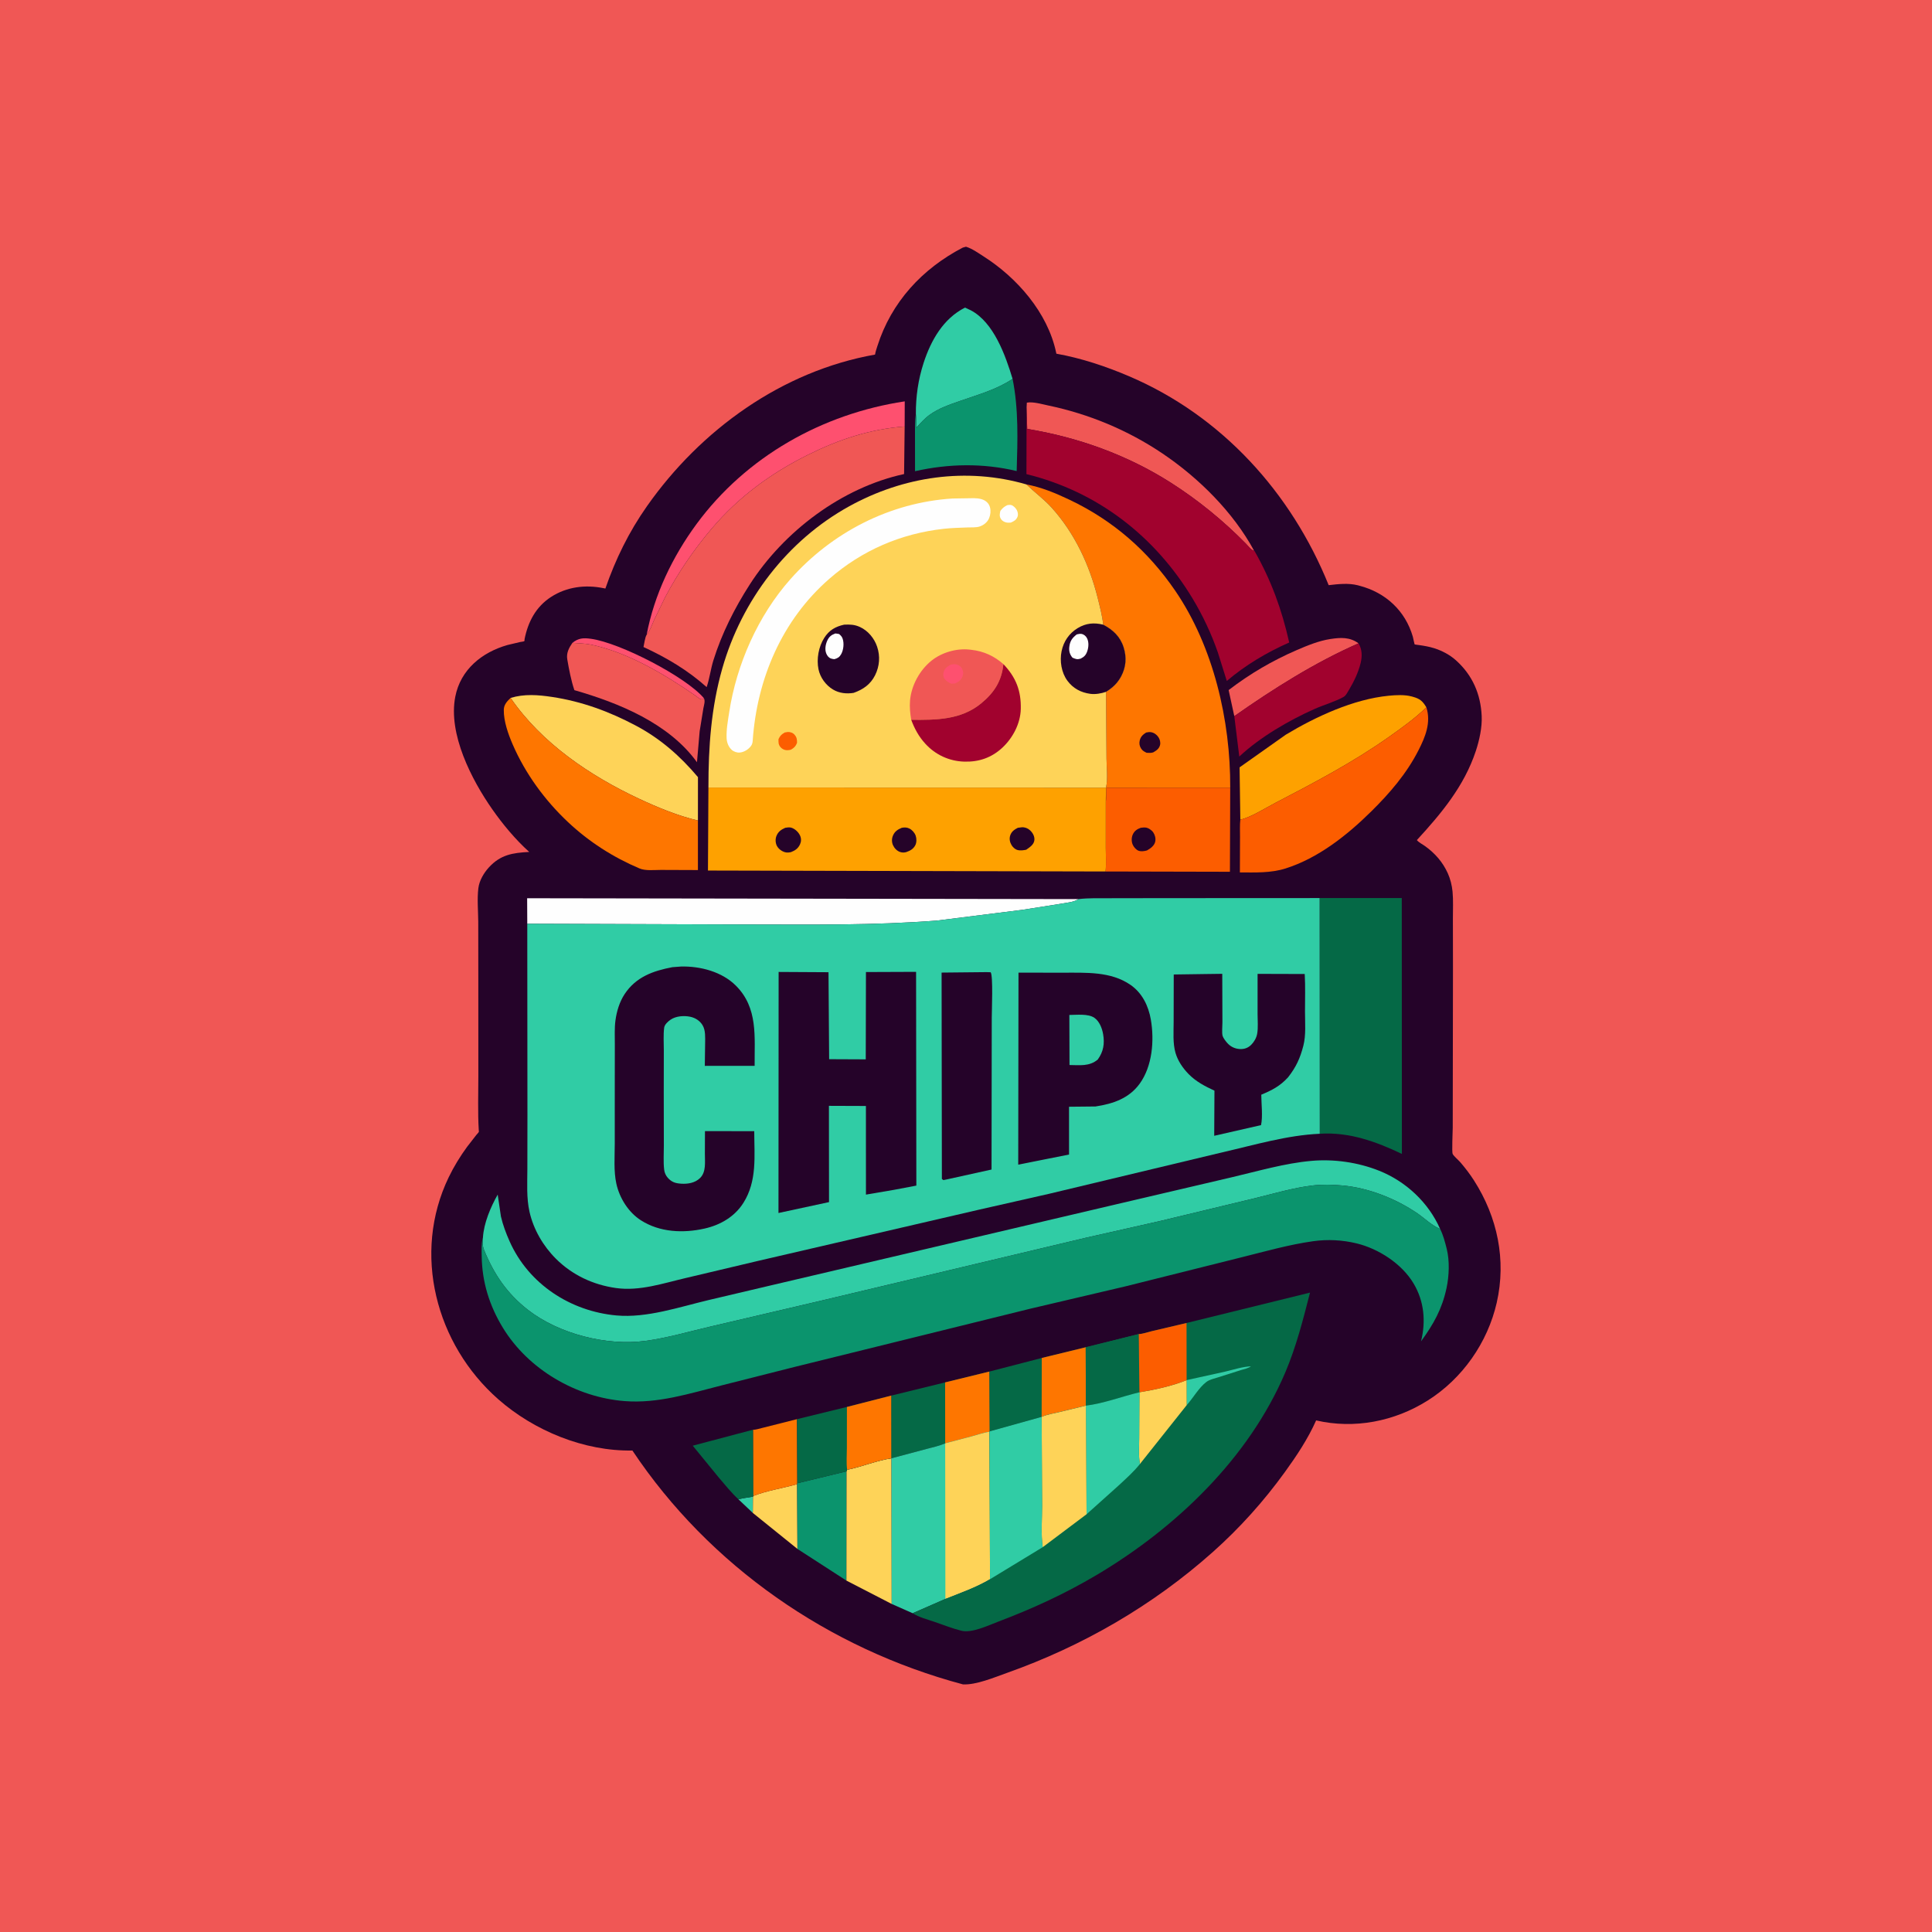 <svg version="1.1" xmlns="http://www.w3.org/2000/svg" style="display: block;" viewBox="0 0 2048 2048" width="1024" height="1024">
<path transform="translate(0,0)" fill="rgb(240,87,85)" d="M -0 -0 L 2048 0 L 2048 2048 L -0 2048 L -0 -0 z"/>
<path transform="translate(0,0)" fill="rgb(37,3,41)" d="M 1020.53 262.5 L 1024 261.53 C 1030.64 263.582 1036.77 268.062 1042.61 271.778 C 1078.13 294.394 1110.55 331.361 1119.49 373.502 L 1119.79 374.929 C 1146.18 379.636 1172.38 388.387 1197 398.898 C 1295.04 440.757 1368.83 522.218 1408.45 620.3 C 1418.54 619.13 1429.25 617.884 1439.25 620.408 L 1441 620.875 C 1468.75 628.089 1489.66 647.294 1497.69 675.022 C 1497.95 675.898 1499.35 682.907 1499.61 683.119 C 1499.75 683.238 1503.58 683.702 1504 683.762 C 1509.45 684.541 1514.73 685.404 1520 687.05 C 1528.52 689.707 1536.74 694.002 1543.4 699.98 C 1560.87 715.678 1569.59 735.707 1570.65 759.048 C 1571.2 771.089 1568.18 784.755 1564.43 796.1 C 1552.13 833.253 1527.94 862.233 1501.94 890.535 C 1504 893.101 1507.99 895.01 1510.69 896.962 C 1521.23 904.567 1529.31 913.784 1534.69 925.627 C 1537.4 931.619 1539.14 938.564 1539.76 945.106 C 1540.64 954.426 1540.11 964.216 1540.13 973.597 L 1540.21 1025.97 L 1539.96 1195.11 C 1539.96 1199.8 1538.85 1221.22 1539.92 1223.28 C 1541.21 1225.75 1545.92 1229.64 1547.92 1231.95 C 1553.27 1238.16 1558.14 1244.52 1562.56 1251.43 C 1587.36 1290.23 1596.94 1335.61 1586.59 1380.93 C 1576.91 1423.3 1550.18 1461.51 1513.28 1484.7 C 1478.11 1506.82 1435.69 1515.08 1395.15 1505.69 C 1386.51 1525.2 1374.48 1543.24 1362.01 1560.47 C 1339.5 1591.57 1314.34 1619.61 1285.64 1645.2 C 1221.96 1701.96 1147.63 1744.91 1067.31 1773.39 C 1054.04 1778.09 1034.7 1786.29 1020.73 1785.5 C 878.776 1747.64 752.095 1660.14 670.367 1537.61 C 619.302 1538.55 566.167 1516.71 528.108 1483.21 C 462.009 1425.04 436.683 1328.85 475.603 1248.04 C 480.995 1236.84 487.776 1225.75 495.119 1215.72 L 504.93 1203.09 C 505.537 1202.33 507.409 1200.51 507.616 1199.73 C 507.764 1199.17 507.54 1198.57 507.505 1197.99 C 506.364 1179.04 507.068 1159.73 507.058 1140.74 L 507.027 1037.12 L 506.958 977.111 C 506.867 965.577 505.686 952.909 507.084 941.471 C 508.058 933.501 512.87 925.354 518.218 919.5 C 530.575 905.973 543.604 903.994 560.985 903.092 C 546.288 889.809 533.037 873.915 521.72 857.719 C 499.924 826.528 474.942 778.175 482.594 738.635 C 488.175 709.796 510.803 691.473 538 683.725 L 551.315 680.587 C 552.093 680.431 555.144 680.04 555.63 679.736 C 556.251 679.347 555.908 678.296 556.052 677.577 C 559.699 659.281 567.999 643.221 584.159 632.776 C 600.85 621.989 620.49 619.568 639.812 623.492 L 641.717 623.888 C 652.597 592.526 666.649 563.876 685.756 536.664 C 742.682 455.592 828.931 393.334 927.576 375.872 C 928.08 372.795 929.14 369.747 930.085 366.776 C 944.894 320.233 977.569 284.879 1020.53 262.5 z"/>
<path transform="translate(0,0)" fill="rgb(48,204,165)" d="M 782.769 1589.32 C 787.701 1587.95 793.159 1587.52 798.235 1586.51 L 798.043 1603.79 L 782.769 1589.32 z"/>
<path transform="translate(0,0)" fill="rgb(254,80,111)" d="M 606.783 681.434 C 613.244 676.324 618.317 676.072 626.219 677.118 C 656.882 681.175 727.057 717.429 746.137 740.06 L 745.637 741.005 C 742.354 742.191 740.352 739.56 737.589 737.654 C 704.888 715.083 665.736 691.479 626.466 683.326 C 620.085 682.001 613.29 681.991 606.783 681.434 z"/>
<path transform="translate(0,0)" fill="rgb(254,211,88)" d="M 844.963 1573.28 L 845.322 1641.93 L 798.043 1603.79 L 798.235 1586.51 L 798.594 1585.76 C 812.922 1580.04 829.965 1577.56 844.963 1573.28 z"/>
<path transform="translate(0,0)" fill="rgb(5,105,70)" d="M 782.769 1589.32 C 775.2 1582.29 768.682 1574.15 761.981 1566.31 L 734.328 1532.49 L 798.411 1515.52 L 798.594 1585.76 L 798.235 1586.51 C 793.159 1587.52 787.701 1587.95 782.769 1589.32 z"/>
<path transform="translate(0,0)" fill="rgb(254,118,0)" d="M 798.411 1515.52 C 800.226 1515.94 805.989 1514.12 808 1513.67 L 844.853 1504.37 L 845.157 1572.33 L 844.963 1573.28 C 829.965 1577.56 812.922 1580.04 798.594 1585.76 L 798.411 1515.52 z"/>
<path transform="translate(0,0)" fill="rgb(240,87,85)" d="M 1308.41 759.162 L 1302.4 731.512 C 1324.96 714.237 1348.6 700.372 1374.67 689.097 C 1385.87 684.256 1398.01 679.267 1410.13 677.404 C 1421.11 675.716 1430.85 675.168 1440.09 681.972 C 1393.79 702.307 1349.81 730.112 1308.41 759.162 z"/>
<path transform="translate(0,0)" fill="rgb(11,148,109)" d="M 845.157 1572.33 L 897.395 1559.66 L 897.259 1675.51 L 845.322 1641.93 L 844.963 1573.28 L 845.157 1572.33 z"/>
<path transform="translate(0,0)" fill="rgb(240,87,85)" d="M 1088.25 431.557 L 1088.5 426.829 C 1094.93 425.569 1104.79 428.494 1111.22 429.84 C 1154.42 438.873 1195.63 456.023 1232.25 480.693 C 1270.63 506.544 1307.22 542.81 1329.39 583.763 C 1326.63 583.522 1322.89 578.537 1320.8 576.408 C 1296.8 551.962 1270.11 530.151 1241.2 511.722 C 1195.01 482.279 1142.78 463.505 1088.86 454.669 L 1088.25 431.557 z"/>
<path transform="translate(0,0)" fill="rgb(161,2,46)" d="M 1440.09 681.972 C 1443.99 688.425 1444.09 695.743 1442.3 703 C 1439.86 712.918 1435.15 722.686 1429.91 731.407 C 1428.54 733.682 1426.71 737.386 1424.41 738.676 C 1415 743.952 1403.3 747.155 1393.32 751.608 C 1365.87 763.866 1335.62 781.46 1313.69 801.982 L 1308.41 759.162 C 1349.81 730.112 1393.79 702.307 1440.09 681.972 z"/>
<path transform="translate(0,0)" fill="rgb(254,211,88)" d="M 898.002 1558.02 C 913.684 1554.84 929.281 1548.14 945.003 1545.84 L 945.23 1700.25 L 897.259 1675.51 L 897.395 1559.66 L 898.002 1558.02 z"/>
<path transform="translate(0,0)" fill="rgb(254,80,111)" d="M 685.489 672.881 C 693.421 630.595 712.936 590.05 738.363 555.489 C 790.953 484.005 871.802 438.571 959.066 425.461 L 958.976 452.067 C 921.99 454.998 889.605 465.664 856.52 482.092 C 817.274 501.578 782.959 526.734 754.481 560.271 C 735.446 582.688 718.886 606.994 705.13 633 L 693.404 657.141 C 691.116 662.244 689.08 668.558 685.489 672.881 z"/>
<path transform="translate(0,0)" fill="rgb(5,105,70)" d="M 897.774 1491.43 L 944.941 1479.35 L 945.003 1545.84 C 929.281 1548.14 913.684 1554.84 898.002 1558.02 L 897.395 1559.66 L 845.157 1572.33 L 844.853 1504.37 L 897.774 1491.43 z"/>
<path transform="translate(0,0)" fill="rgb(254,118,0)" d="M 897.774 1491.43 L 944.941 1479.35 L 945.003 1545.84 C 929.281 1548.14 913.684 1554.84 898.002 1558.02 C 897.009 1550.69 897.711 1542.58 897.719 1535.13 L 897.774 1491.43 z"/>
<path transform="translate(0,0)" fill="rgb(5,105,70)" d="M 1001.87 1465.4 L 1048.88 1453.89 L 1049.16 1517.29 L 1048.98 1517.69 C 1042.67 1518.64 1036.62 1520.86 1030.46 1522.5 L 1001.94 1530.01 C 995.773 1532.69 989.041 1534.07 982.559 1535.83 L 945.003 1545.84 L 944.941 1479.35 L 1001.87 1465.4 z"/>
<path transform="translate(0,0)" fill="rgb(254,118,0)" d="M 1001.87 1465.4 L 1048.88 1453.89 L 1049.16 1517.29 L 1048.98 1517.69 C 1042.67 1518.64 1036.62 1520.86 1030.46 1522.5 L 1001.94 1530.01 L 1001.87 1465.4 z"/>
<path transform="translate(0,0)" fill="rgb(48,204,165)" d="M 970.862 438.959 C 970.731 420.37 973.344 402.259 979.105 384.574 C 986.867 360.745 999.88 337.744 1022.95 326.066 L 1029 328.891 C 1053.45 341.7 1065.85 376.745 1073.37 401.603 C 1057.37 412.54 1036.98 418.322 1018.77 424.656 C 1006.98 428.752 995.187 432.598 984.999 440.063 C 979.887 443.808 975.532 448.893 971.154 453.45 C 971.115 448.677 971.381 443.695 970.862 438.959 z"/>
<path transform="translate(0,0)" fill="rgb(11,148,109)" d="M 970.862 438.959 C 971.381 443.695 971.115 448.677 971.154 453.45 C 975.532 448.893 979.887 443.808 984.999 440.063 C 995.187 432.598 1006.98 428.752 1018.77 424.656 C 1036.98 418.322 1057.37 412.54 1073.37 401.603 C 1079.86 433.528 1078.7 466.87 1077.72 499.336 C 1041.95 490.808 1005.79 491.461 969.97 499.484 L 969.939 462.782 C 969.961 455.046 969.607 446.576 970.862 438.959 z"/>
<path transform="translate(0,0)" fill="rgb(240,87,85)" d="M 746.137 740.06 C 747.795 743.249 746.25 747.331 745.607 750.854 L 741.659 775.216 L 738.826 807.992 C 709.119 766.782 656.018 745.104 608.858 731.598 C 605.482 721.623 603.109 709.391 601.334 698.946 C 600.195 692.243 603.08 686.782 606.783 681.434 C 613.29 681.991 620.085 682.001 626.466 683.326 C 665.736 691.479 704.888 715.083 737.589 737.654 C 740.352 739.56 742.354 742.191 745.637 741.005 L 746.137 740.06 z"/>
<path transform="translate(0,0)" fill="rgb(5,105,70)" d="M 1150.89 1428.17 L 1207.15 1414.16 L 1207.81 1475.88 C 1189.26 1480.33 1169.89 1487.79 1151.07 1490.05 L 1123.06 1496.85 C 1116.85 1498.3 1110.02 1499.37 1104.19 1501.95 L 1049.16 1517.29 L 1048.88 1453.89 L 1104.33 1439.51 L 1150.89 1428.17 z"/>
<path transform="translate(0,0)" fill="rgb(254,118,0)" d="M 1104.33 1439.51 L 1150.89 1428.17 L 1151.07 1490.05 L 1123.06 1496.85 C 1116.85 1498.3 1110.02 1499.37 1104.19 1501.95 L 1104.33 1439.51 z"/>
<path transform="translate(0,0)" fill="rgb(5,105,70)" d="M 1150.89 1428.17 L 1207.15 1414.16 L 1207.81 1475.88 C 1189.26 1480.33 1169.89 1487.79 1151.07 1490.05 L 1150.89 1428.17 z"/>
<path transform="translate(0,0)" fill="rgb(254,161,0)" d="M 1314.79 868.905 L 1314.01 813.435 L 1363.08 778.747 C 1394.83 759.649 1434.75 741.155 1471.96 737.52 C 1479.82 736.751 1488.85 736.231 1496.55 738.297 L 1498 738.714 C 1505.2 740.71 1508.2 743.339 1512.01 749.82 C 1499.98 761.48 1486.12 771.427 1472.44 781.089 C 1434.35 807.987 1393.2 829.662 1351.89 851.09 C 1340.88 856.797 1326.74 866.063 1314.79 868.905 z"/>
<path transform="translate(0,0)" fill="rgb(254,211,88)" d="M 541.253 739.841 C 555.631 735.412 570.309 736.551 584.995 738.76 C 616.867 743.553 645.913 754.227 674.345 769.356 C 700.155 783.091 721.134 801.553 739.863 823.785 L 739.835 869.815 C 718.666 864.802 697.039 855.904 677.366 846.684 C 625.431 822.344 574.128 787.769 541.253 739.841 z"/>
<path transform="translate(0,0)" fill="rgb(252,93,0)" d="M 1172.17 850.388 C 1172.88 845.408 1172.74 840.077 1172.94 835.038 L 1304.08 834.957 L 1303.77 924.113 L 1171.93 923.81 C 1172.81 915.666 1172.14 906.761 1172.15 898.524 L 1172.17 850.388 z"/>
<path transform="translate(0,0)" fill="rgb(37,3,41)" d="M 1209.2 877.5 C 1210.91 877.294 1212.78 877.035 1214.5 877.244 C 1217.41 877.598 1220.89 879.976 1222.5 882.399 C 1224.37 885.229 1225.27 888.608 1224.63 891.969 C 1223.79 896.422 1219.5 899.469 1215.84 901.5 C 1213.26 902.29 1209.57 902.796 1206.95 901.822 C 1204.32 900.848 1201.78 897.859 1200.71 895.341 C 1199.3 892.02 1199.31 887.877 1200.81 884.584 C 1202.55 880.77 1205.39 878.88 1209.2 877.5 z"/>
<path transform="translate(0,0)" fill="rgb(252,93,0)" d="M 1512.01 749.82 C 1517.16 765.915 1510.93 781.094 1503.58 795.478 C 1490.96 820.172 1473.24 840.721 1453.64 860.076 C 1428.1 885.308 1397.35 909.712 1362.59 920.66 C 1347.06 925.553 1330.47 924.857 1314.33 924.803 L 1314.47 886.897 C 1314.54 881.072 1314.12 874.668 1314.79 868.905 C 1326.74 866.063 1340.88 856.797 1351.89 851.09 C 1393.2 829.662 1434.35 807.987 1472.44 781.089 C 1486.12 771.427 1499.98 761.48 1512.01 749.82 z"/>
<path transform="translate(0,0)" fill="rgb(254,118,0)" d="M 541.253 739.841 C 574.128 787.769 625.431 822.344 677.366 846.684 C 697.039 855.904 718.666 864.802 739.835 869.815 L 739.826 922.303 L 700.558 922.158 C 693.539 922.138 684.329 923.311 677.864 920.571 C 649.82 908.689 624.262 892.302 602.038 871.387 C 577.508 848.303 556.871 820.072 543.46 789.118 C 538.705 778.142 533.893 764.573 534.04 752.5 C 534.106 747.002 537.5 743.398 541.253 739.841 z"/>
<path transform="translate(0,0)" fill="rgb(254,254,254)" d="M 558.93 979.204 L 558.79 952.173 L 1143.24 953.089 C 1138.23 956.428 1130.64 956.884 1124.81 957.983 L 1083.99 964.423 L 993.002 975.866 C 926.849 980.991 860.408 980.065 794.109 979.994 L 558.93 979.204 z"/>
<path transform="translate(0,0)" fill="rgb(48,204,165)" d="M 1001.94 1530.01 L 1030.46 1522.5 C 1036.62 1520.86 1042.67 1518.64 1048.98 1517.69 L 1049.45 1674.04 C 1034.75 1682.75 1018.03 1688.64 1002.15 1694.91 L 967.451 1710.09 L 945.23 1700.25 L 945.003 1545.84 L 982.559 1535.83 C 989.041 1534.07 995.773 1532.69 1001.94 1530.01 z"/>
<path transform="translate(0,0)" fill="rgb(254,211,88)" d="M 1001.94 1530.01 L 1030.46 1522.5 C 1036.62 1520.86 1042.67 1518.64 1048.98 1517.69 L 1049.45 1674.04 C 1034.75 1682.75 1018.03 1688.64 1002.15 1694.91 L 1001.94 1530.01 z"/>
<path transform="translate(0,0)" fill="rgb(5,105,70)" d="M 1398.83 951.988 L 1485.94 951.978 L 1486.06 1223.2 C 1458.64 1210.07 1429.95 1199.76 1399 1201.84 L 1398.83 951.988 z"/>
<path transform="translate(0,0)" fill="rgb(240,87,85)" d="M 685.489 672.881 C 689.08 668.558 691.116 662.244 693.404 657.141 L 705.13 633 C 718.886 606.994 735.446 582.688 754.481 560.271 C 782.959 526.734 817.274 501.578 856.52 482.092 C 889.605 465.664 921.99 454.998 958.976 452.067 L 958.369 502.507 C 892.344 516.871 830.984 563.184 794.68 619.751 C 778.699 644.652 765.134 671.494 756.288 699.781 C 753.364 709.134 752.187 719.239 749.089 728.363 C 728.832 710.29 706.67 697.202 682.128 685.862 C 682.939 682.548 683.697 675.489 685.489 672.881 z"/>
<path transform="translate(0,0)" fill="rgb(161,2,46)" d="M 1088.25 431.557 L 1088.86 454.669 C 1142.78 463.505 1195.01 482.279 1241.2 511.722 C 1270.11 530.151 1296.8 551.962 1320.8 576.408 C 1322.89 578.537 1326.63 583.522 1329.39 583.763 L 1329.82 584.03 C 1347.53 615.22 1358.81 646.183 1366.61 681.081 C 1343.08 691.431 1320.03 705.148 1300.46 721.853 L 1290.94 691.5 C 1284.13 671.874 1274.9 652.225 1264.19 634.466 C 1224.28 568.275 1163.44 521.119 1088.07 502.59 L 1088.25 431.557 z"/>
<path transform="translate(0,0)" fill="rgb(254,118,0)" d="M 1088.01 513.493 C 1104.07 516.518 1119.22 522.844 1133.92 529.847 C 1180.18 551.886 1216.99 584.081 1245.82 626.251 C 1286.28 685.445 1304.48 763.799 1304.08 834.957 L 1172.94 835.038 C 1172.74 840.077 1172.88 845.408 1172.17 850.388 L 1172.4 834.918 C 1174.51 825.943 1172.99 813.378 1172.94 804.009 L 1172.45 733.368 C 1179.27 729.147 1184.56 724.227 1188.4 717.094 C 1193.72 707.243 1194.44 696.84 1191.12 686.25 C 1187.52 674.803 1179.78 667.573 1169.47 662.201 C 1168.45 652.758 1165.94 643.204 1163.65 633.986 C 1154.92 598.955 1139.31 565.396 1114.98 538.337 C 1106.92 529.379 1097.41 522.452 1088.74 514.193 L 1088.01 513.493 z"/>
<path transform="translate(0,0)" fill="rgb(37,3,41)" d="M 1214.98 776.5 C 1216.73 776.173 1218.35 775.834 1220.14 776.144 C 1223.36 776.707 1226.09 778.669 1227.93 781.349 C 1229.52 783.654 1230.39 787.054 1229.69 789.797 C 1228.67 793.806 1225.87 795.556 1222.55 797.5 C 1220.24 798.358 1217.92 798.082 1215.5 797.991 C 1213.17 796.902 1211.23 795.876 1209.74 793.693 C 1207.97 791.107 1207.4 788.009 1208.15 784.956 C 1209.14 780.876 1211.54 778.639 1214.98 776.5 z"/>
<path transform="translate(0,0)" fill="rgb(48,204,165)" d="M 511.931 1311.95 C 512.807 1296.65 520.079 1279.53 527.576 1266.33 L 531 1289.5 C 533.104 1298.58 536.407 1307.35 540.194 1315.86 C 560.388 1361.26 604.815 1390.05 653.564 1394.44 C 685.627 1397.32 720.06 1385.51 751 1378.15 L 819 1362.13 L 1184.45 1276.34 L 1306.03 1247.88 C 1333.65 1241.42 1361.93 1233.06 1390.24 1230.57 C 1414.15 1228.46 1439.52 1232.1 1461.86 1240.99 C 1490.33 1252.33 1514.25 1274.7 1526.6 1302.73 L 1525.76 1302.37 C 1517.34 1298.64 1510.04 1291.33 1502.4 1286.13 C 1479.53 1270.53 1450.74 1259.17 1423.07 1256.65 C 1412.77 1255.71 1401.76 1255.42 1391.48 1256.64 C 1370.61 1259.12 1350.03 1265.35 1329.63 1270.3 L 1229.15 1294.46 L 1151 1312.07 L 868.713 1379.17 L 752.572 1406.33 C 729.813 1411.63 707.466 1418.25 684.259 1421.39 C 642.991 1426.96 592.267 1414 559.452 1388.34 C 537.439 1371.13 523.558 1350.63 513.124 1324.98 C 511.316 1320.54 511.637 1316.61 511.931 1311.95 z"/>
<path transform="translate(0,0)" fill="rgb(254,161,0)" d="M 750.963 834.808 L 1172.4 834.918 L 1172.17 850.388 L 1172.15 898.524 C 1172.14 906.761 1172.81 915.666 1171.93 923.81 L 750.468 922.805 L 750.963 834.808 z"/>
<path transform="translate(0,0)" fill="rgb(37,3,41)" d="M 1078.92 877.5 L 1083.12 876.958 C 1086.38 876.747 1089.49 877.94 1091.9 880.162 C 1094.71 882.748 1096.9 886.594 1096.49 890.539 C 1095.97 895.45 1091.45 898.168 1087.81 900.771 C 1084.8 901.331 1081.51 901.879 1078.5 901.002 C 1075.8 900.214 1073.56 898.021 1072.17 895.642 C 1070.41 892.627 1069.77 889.086 1070.83 885.715 C 1072.14 881.552 1075.21 879.369 1078.92 877.5 z"/>
<path transform="translate(0,0)" fill="rgb(37,3,41)" d="M 955.899 877.5 C 958.786 876.973 961.217 876.926 963.93 878.265 C 966.935 879.748 969.575 882.744 970.676 885.906 C 971.747 888.983 971.745 893.206 970.194 896.105 C 968.044 900.124 964.634 901.877 960.5 903.315 C 958.211 903.869 956.426 903.878 954.19 903.154 C 950.893 902.088 948.15 899.219 946.701 896.133 C 945.18 892.891 945.162 889.081 946.566 885.785 C 948.5 881.244 951.525 879.357 955.899 877.5 z"/>
<path transform="translate(0,0)" fill="rgb(37,3,41)" d="M 832.363 877.5 C 834.412 877.17 836.668 876.753 838.701 877.34 C 842.704 878.497 846.549 882.184 848.184 885.962 C 849.481 888.961 849.396 892.153 848.022 895.102 C 845.985 899.474 842.854 901.573 838.5 903.275 C 836.456 903.735 834.302 903.955 832.253 903.409 C 828.771 902.481 825.335 899.976 823.601 896.78 C 821.929 893.698 821.743 889.412 823.052 886.183 C 824.919 881.581 827.98 879.465 832.363 877.5 z"/>
<path transform="translate(0,0)" fill="rgb(5,105,70)" d="M 1257.78 1402.43 L 1388.67 1370.23 C 1381.28 1399.02 1374.19 1427.18 1362.54 1454.63 C 1323.89 1545.73 1246.27 1619.9 1162.14 1669.74 C 1128.55 1689.64 1094.5 1705.25 1058.01 1719.07 C 1047.49 1723.05 1030.23 1731.4 1019.11 1728.64 C 1009.53 1726.26 999.832 1722.41 990.491 1719.19 C 983.112 1716.64 973.982 1714.36 967.451 1710.09 L 1002.15 1694.91 C 1018.03 1688.64 1034.75 1682.75 1049.45 1674.04 L 1048.98 1517.69 L 1049.16 1517.29 L 1104.19 1501.95 C 1110.02 1499.37 1116.85 1498.3 1123.06 1496.85 L 1151.07 1490.05 C 1169.89 1487.79 1189.26 1480.33 1207.81 1475.88 L 1207.15 1414.16 C 1211.09 1414.14 1216.82 1412.06 1220.84 1411.13 L 1257.78 1402.43 z"/>
<path transform="translate(0,0)" fill="rgb(48,204,165)" d="M 1257.85 1463 L 1299.1 1453.89 C 1307.77 1451.81 1317.08 1448.79 1326 1448.34 C 1323.35 1450.44 1318.86 1451.31 1315.59 1452.3 L 1291.4 1459.98 C 1287.49 1461.26 1282.27 1462.34 1278.99 1464.78 C 1270.87 1470.81 1264.81 1481.94 1257.95 1489.51 L 1257.85 1463 z"/>
<path transform="translate(0,0)" fill="rgb(254,211,88)" d="M 1257.85 1463 L 1257.95 1489.51 L 1208.35 1551.92 C 1206.74 1543.11 1207.61 1533.21 1207.6 1524.26 L 1207.81 1475.88 C 1223.78 1473.28 1242.99 1469.15 1257.85 1463 z"/>
<path transform="translate(0,0)" fill="rgb(252,93,0)" d="M 1207.15 1414.16 C 1211.09 1414.14 1216.82 1412.06 1220.84 1411.13 L 1257.78 1402.43 L 1257.85 1463 C 1242.99 1469.15 1223.78 1473.28 1207.81 1475.88 L 1207.15 1414.16 z"/>
<path transform="translate(0,0)" fill="rgb(48,204,165)" d="M 1207.81 1475.88 L 1207.6 1524.26 C 1207.61 1533.21 1206.74 1543.11 1208.35 1551.92 C 1201.84 1560.1 1194 1567.01 1186.39 1574.14 L 1151.81 1605.16 L 1151.07 1490.05 C 1169.89 1487.79 1189.26 1480.33 1207.81 1475.88 z"/>
<path transform="translate(0,0)" fill="rgb(254,211,88)" d="M 1151.07 1490.05 L 1151.81 1605.16 L 1105.3 1640.09 C 1103.32 1626.22 1104.69 1610.25 1104.65 1596.18 L 1104.19 1501.95 C 1110.02 1499.37 1116.85 1498.3 1123.06 1496.85 L 1151.07 1490.05 z"/>
<path transform="translate(0,0)" fill="rgb(48,204,165)" d="M 1104.19 1501.95 L 1104.65 1596.18 C 1104.69 1610.25 1103.32 1626.22 1105.3 1640.09 L 1049.45 1674.04 L 1048.98 1517.69 L 1049.16 1517.29 L 1104.19 1501.95 z"/>
<path transform="translate(0,0)" fill="rgb(11,148,109)" d="M 511.931 1311.95 C 511.637 1316.61 511.316 1320.54 513.124 1324.98 C 523.558 1350.63 537.439 1371.13 559.452 1388.34 C 592.267 1414 642.991 1426.96 684.259 1421.39 C 707.466 1418.25 729.813 1411.63 752.572 1406.33 L 868.713 1379.17 L 1151 1312.07 L 1229.15 1294.46 L 1329.63 1270.3 C 1350.03 1265.35 1370.61 1259.12 1391.48 1256.64 C 1401.76 1255.42 1412.77 1255.71 1423.07 1256.65 C 1450.74 1259.17 1479.53 1270.53 1502.4 1286.13 C 1510.04 1291.33 1517.34 1298.64 1525.76 1302.37 L 1526.6 1302.73 C 1529.94 1309.44 1531.77 1316.59 1533.59 1323.84 C 1536.8 1336.64 1536.13 1352.64 1533.37 1365.5 C 1528.59 1387.76 1519.61 1403.65 1506.36 1421.88 C 1511.58 1400.69 1509.74 1379.39 1498.38 1360.4 C 1485.93 1339.6 1461.39 1323.69 1438.05 1318.04 C 1422.95 1314.39 1407.35 1313.58 1391.95 1315.74 C 1366.51 1319.31 1341.4 1326.5 1316.51 1332.68 L 1193.19 1363.55 L 1092.53 1387.18 L 842.419 1448.97 L 764.844 1468.6 C 730.847 1477.19 697.537 1488 662.03 1485.21 C 610.684 1481.19 560.154 1451.74 533.166 1407.62 C 518.856 1384.22 510.987 1359.06 510.614 1331.56 C 510.535 1325.72 510.226 1318.6 511.635 1312.89 L 511.931 1311.95 z"/>
<path transform="translate(0,0)" fill="rgb(254,211,88)" d="M 750.963 834.808 C 750.951 791.671 753.815 750.104 765.722 708.378 C 786.26 636.399 834.349 573.06 900.094 536.74 C 957.755 504.886 1024.42 495.097 1088.01 513.493 L 1088.74 514.193 C 1097.41 522.452 1106.92 529.379 1114.98 538.337 C 1139.31 565.396 1154.92 598.955 1163.65 633.986 C 1165.94 643.204 1168.45 652.758 1169.47 662.201 C 1179.78 667.573 1187.52 674.803 1191.12 686.25 C 1194.44 696.84 1193.72 707.243 1188.4 717.094 C 1184.56 724.227 1179.27 729.147 1172.45 733.368 L 1172.94 804.009 C 1172.99 813.378 1174.51 825.943 1172.4 834.918 L 750.963 834.808 z"/>
<path transform="translate(0,0)" fill="rgb(254,254,254)" d="M 1067.72 535.5 C 1069.14 535.248 1070.54 534.983 1071.98 535.389 C 1074.32 536.055 1076.67 538.543 1077.81 540.631 C 1078.89 542.618 1079.48 545.365 1078.69 547.547 C 1077.35 551.228 1074.82 552.541 1071.5 553.961 C 1070.23 554.03 1068.78 554.189 1067.5 553.992 C 1064.62 553.548 1062.09 552.144 1060.67 549.5 C 1059.22 546.778 1059.82 544.316 1060.45 541.5 C 1062.74 538.578 1064.38 537.159 1067.72 535.5 z"/>
<path transform="translate(0,0)" fill="rgb(252,93,0)" d="M 831.772 776.5 L 835.004 775.928 C 837.726 775.826 840.398 776.72 842.22 778.79 C 844.639 781.54 844.96 783.977 844.874 787.5 C 843.356 791.226 841.934 792.604 838.5 794.657 C 837.177 794.96 836.428 795.184 835 795.243 C 831.926 795.372 829.204 794.178 827.23 791.834 C 825.035 789.227 825.189 786.684 825.245 783.5 C 826.978 779.825 828.31 778.581 831.772 776.5 z"/>
<path transform="translate(0,0)" fill="rgb(37,3,41)" d="M 894.792 662.172 C 900.987 661.901 905.73 661.969 911.54 664.619 C 920.105 668.527 926.802 676.608 929.783 685.5 C 933.189 695.663 932.398 706.225 927.618 715.797 C 922.748 725.549 914.858 730.928 904.925 734.453 C 897.459 735.692 889.567 734.873 883 730.91 C 875.348 726.293 869.464 718.28 867.636 709.464 C 865.383 698.595 867.78 685.528 873.701 676.226 C 878.932 668.007 885.523 664.241 894.792 662.172 z"/>
<path transform="translate(0,0)" fill="rgb(254,254,254)" d="M 885.455 671.5 C 886.585 671.494 888.364 671.923 889.5 672.105 C 891.31 673.655 892.505 674.854 893.274 677.168 C 894.902 682.065 894.177 689.005 891.638 693.5 C 889.857 696.654 887.882 697.807 884.5 698.753 C 883.18 698.594 882.313 698.549 881 698.101 C 878.51 697.252 876.983 695.29 875.98 692.977 C 874.137 688.727 875.031 683.253 876.906 679.156 C 878.843 674.926 881.165 673.104 885.455 671.5 z"/>
<path transform="translate(0,0)" fill="rgb(37,3,41)" d="M 1172.45 733.368 C 1167.37 735.112 1161.25 736.214 1155.89 735.506 C 1145.9 734.186 1137.58 729.801 1131.5 721.618 C 1125.15 713.076 1123.2 700.716 1125.31 690.375 C 1127.44 679.911 1133.28 671.359 1142.43 665.811 C 1151.08 660.564 1159.8 659.766 1169.47 662.201 C 1179.78 667.573 1187.52 674.803 1191.12 686.25 C 1194.44 696.84 1193.72 707.243 1188.4 717.094 C 1184.56 724.227 1179.27 729.147 1172.45 733.368 z"/>
<path transform="translate(0,0)" fill="rgb(254,254,254)" d="M 1141.4 672.5 C 1142.84 672.118 1144.99 671.68 1146.5 671.986 C 1149.14 672.523 1151.19 674.313 1152.37 676.693 C 1154.38 680.762 1153.98 686.225 1152.51 690.421 C 1151.1 694.436 1149.25 696.313 1145.5 698.203 C 1141.69 699.312 1140.26 698.582 1136.88 697.179 C 1134.04 693.839 1132.99 690.191 1133.5 685.794 C 1134.24 679.467 1136.5 676.303 1141.4 672.5 z"/>
<path transform="translate(0,0)" fill="rgb(240,87,85)" d="M 965.922 763.001 C 964.8 756.434 964.118 749.493 964.659 742.842 C 965.97 726.732 974.825 710.478 987.365 700.376 C 998.27 691.592 1014.07 687.015 1028.01 688.631 L 1030 688.871 C 1042.85 690.34 1053.92 695.433 1063.65 704.008 C 1061.85 721.812 1053.92 734.174 1040.23 745.48 C 1018.78 763.208 992.39 763.245 965.922 763.001 z"/>
<path transform="translate(0,0)" fill="rgb(254,80,111)" d="M 1007.93 704.5 C 1009.65 704.22 1011.32 703.875 1013.06 704.18 C 1016 704.695 1018.31 706.15 1019.76 708.789 C 1021.15 711.334 1021.39 714.236 1020.34 716.952 C 1018.82 720.842 1016.17 722.855 1012.5 724.485 L 1008.5 724.735 C 1005.1 723.393 1003.32 722.224 1001.07 719.296 C 999.895 717.759 999.712 714.603 1000.19 712.728 C 1001.3 708.409 1004.23 706.5 1007.93 704.5 z"/>
<path transform="translate(0,0)" fill="rgb(161,2,46)" d="M 1063.65 704.008 C 1076.93 717.947 1082.55 732.281 1082.07 751.604 C 1081.69 766.868 1073.78 782.026 1062.73 792.403 C 1051.22 803.217 1037.62 807.861 1022 807.355 C 1006.1 806.84 991.537 800.072 980.853 788.35 C 973.958 780.785 969.483 772.563 965.922 763.001 C 992.39 763.245 1018.78 763.208 1040.23 745.48 C 1053.92 734.174 1061.85 721.812 1063.65 704.008 z"/>
<path transform="translate(0,0)" fill="rgb(254,254,254)" d="M 1009.66 528.441 L 1032.5 528.096 C 1037.63 528.203 1043.4 529.022 1046.97 533.114 C 1049.48 535.992 1050.19 539.771 1049.9 543.487 C 1049.74 545.461 1049.28 547.403 1048.51 549.232 C 1046.67 553.669 1042.72 556.76 1038.19 558.196 C 1034.76 559.284 1029.62 558.958 1026 559.104 C 1017.56 559.444 1009.03 559.6 1000.63 560.525 C 955.086 565.538 913.696 583.399 879.104 613.568 C 828.837 657.406 802.432 719.633 797.887 785.244 C 797.825 787.055 797.286 789.071 796.227 790.557 C 793.486 794.405 788.749 797.358 784 797.751 C 781.289 797.975 777.699 796.751 775.713 794.936 C 772.276 791.794 770.462 787.182 770.241 782.597 C 769.808 773.588 771.622 763.889 772.982 755 C 780.758 704.173 803.62 652.574 837.8 614.021 C 881.79 564.401 943.291 532.651 1009.66 528.441 z"/>
<path transform="translate(0,0)" fill="rgb(48,204,165)" d="M 1143.24 953.089 C 1154.11 951.827 1165.34 952.211 1176.28 952.16 L 1230.25 952.072 L 1398.83 951.988 L 1399 1201.84 C 1364.4 1203.33 1329.83 1213.71 1296.21 1221.4 L 1111.97 1265.5 L 1038.04 1282.25 L 804.47 1336.39 L 727.655 1354.58 C 703.179 1360.24 678.229 1368.96 652.818 1365.35 C 628.754 1361.92 606.754 1351.68 589.421 1334.44 C 575.824 1320.92 565.504 1303.29 561.285 1284.5 C 557.978 1269.78 559.005 1254.33 559.022 1239.32 L 559.102 1182 L 558.93 979.204 L 794.109 979.994 C 860.408 980.065 926.849 980.991 993.002 975.866 L 1083.99 964.423 L 1124.81 957.983 C 1130.64 956.884 1138.23 956.428 1143.24 953.089 z"/>
<path transform="translate(0,0)" fill="rgb(37,3,41)" d="M 1045.58 1030.5 L 1050.13 1030.63 C 1052.87 1034.28 1051.31 1071.7 1051.31 1078.86 L 1051.07 1239.75 L 1003.22 1250.32 L 1000 1250.95 L 998.423 1249.72 L 998.125 1030.98 L 1045.58 1030.5 z"/>
<path transform="translate(0,0)" fill="rgb(37,3,41)" d="M 1279.41 1032.5 L 1295.64 1032.29 L 1295.81 1083.79 C 1295.85 1087.34 1295.04 1095.16 1296.06 1098.23 C 1296.8 1100.48 1299.14 1103.5 1300.68 1105.3 C 1304.16 1109.38 1308.78 1111.67 1314.12 1112.02 C 1318.84 1112.33 1322.95 1110.9 1326.34 1107.53 C 1329.43 1104.46 1331.85 1100.23 1332.64 1095.92 C 1333.84 1089.38 1333.06 1081.52 1333.08 1074.86 L 1333.09 1032.34 L 1383.06 1032.49 C 1383.83 1045.69 1383.33 1059.17 1383.35 1072.41 C 1383.36 1084.13 1384.53 1097.23 1381.58 1108.63 C 1378.13 1121.93 1373.9 1131.1 1365.44 1141.95 C 1357.08 1151.2 1348.31 1155.74 1337.01 1160.42 C 1337.07 1169.91 1338.74 1183.63 1336.75 1192.67 L 1287.12 1203.99 L 1287.37 1156.14 C 1277.22 1151.42 1267.86 1146.61 1259.95 1138.53 C 1253.85 1132.29 1248.54 1124.55 1246.08 1116.09 C 1243.1 1105.84 1244.12 1093.96 1244.11 1083.36 L 1244.21 1033 L 1279.41 1032.5 z"/>
<path transform="translate(0,0)" fill="rgb(37,3,41)" d="M 1079.65 1031.05 L 1126.98 1031.09 C 1151.11 1031.14 1177.47 1029.58 1198.31 1043.96 C 1210.77 1052.55 1217.44 1066.26 1219.95 1080.9 C 1223.72 1102.87 1221.61 1130.16 1208.11 1148.76 C 1196.68 1164.51 1179.65 1170.12 1161.25 1172.91 L 1133.21 1173.19 L 1133.23 1223.85 L 1079.36 1234.57 L 1079.65 1031.05 z"/>
<path transform="translate(0,0)" fill="rgb(48,204,165)" d="M 1133.55 1075.89 C 1141.3 1075.85 1153.44 1074.38 1160 1078.87 C 1165.48 1082.62 1168.28 1090.04 1169.37 1096.35 C 1171.11 1106.37 1169.67 1114.85 1163.68 1123.14 C 1154.84 1130.64 1144.52 1129.08 1133.73 1128.97 L 1133.55 1075.89 z"/>
<path transform="translate(0,0)" fill="rgb(37,3,41)" d="M 712.716 1025.26 L 722 1024.56 C 742.437 1024.09 765.282 1030.05 780.068 1044.83 C 803.792 1068.53 799.705 1099.05 799.947 1129.82 L 747.13 1129.87 L 747.455 1106.05 C 747.496 1099.92 748.054 1092.27 744.775 1086.8 C 741.943 1082.08 737.143 1078.97 731.828 1077.83 C 725.21 1076.41 716.69 1076.97 710.922 1080.85 C 708.338 1082.59 704.516 1085.98 704.076 1089.22 C 703.025 1096.96 703.7 1105.75 703.678 1113.58 L 703.608 1158.66 L 703.706 1214.3 C 703.748 1222.59 703.044 1231.78 704.05 1239.98 C 704.427 1243.06 705.724 1246.05 707.76 1248.37 C 711.894 1253.08 715.911 1254.37 722.061 1254.76 C 729.186 1255.21 736.726 1253.97 742.027 1248.84 C 748.766 1242.32 747.152 1231.64 747.205 1223.05 L 747.299 1199.03 L 760.602 1199.04 L 799.526 1199.1 C 799.597 1225.37 802.726 1251.79 788.056 1275.06 C 778.785 1289.76 763.702 1298.52 746.981 1302.3 C 724.329 1307.42 699.45 1306.39 679.457 1293.61 C 666.154 1285.12 656.782 1270.08 653.381 1254.87 C 650.402 1241.54 651.669 1226.29 651.665 1212.65 L 651.689 1148.58 L 651.746 1107 C 651.762 1098.73 651.287 1089.87 652.404 1081.68 C 653.728 1071.96 656.727 1061.97 662.155 1053.76 C 674.156 1035.58 692.28 1029.16 712.716 1025.26 z"/>
<path transform="translate(0,0)" fill="rgb(37,3,41)" d="M 825.376 1030.3 L 878.248 1030.6 L 878.925 1122.79 L 917.733 1122.96 L 917.947 1030.41 L 971.091 1030.2 L 971.365 1256.79 L 947.705 1261.27 L 917.945 1266.34 L 917.903 1172.38 L 878.695 1172.24 L 878.796 1274.28 L 825.216 1285.83 L 825.376 1030.3 z"/>
</svg>